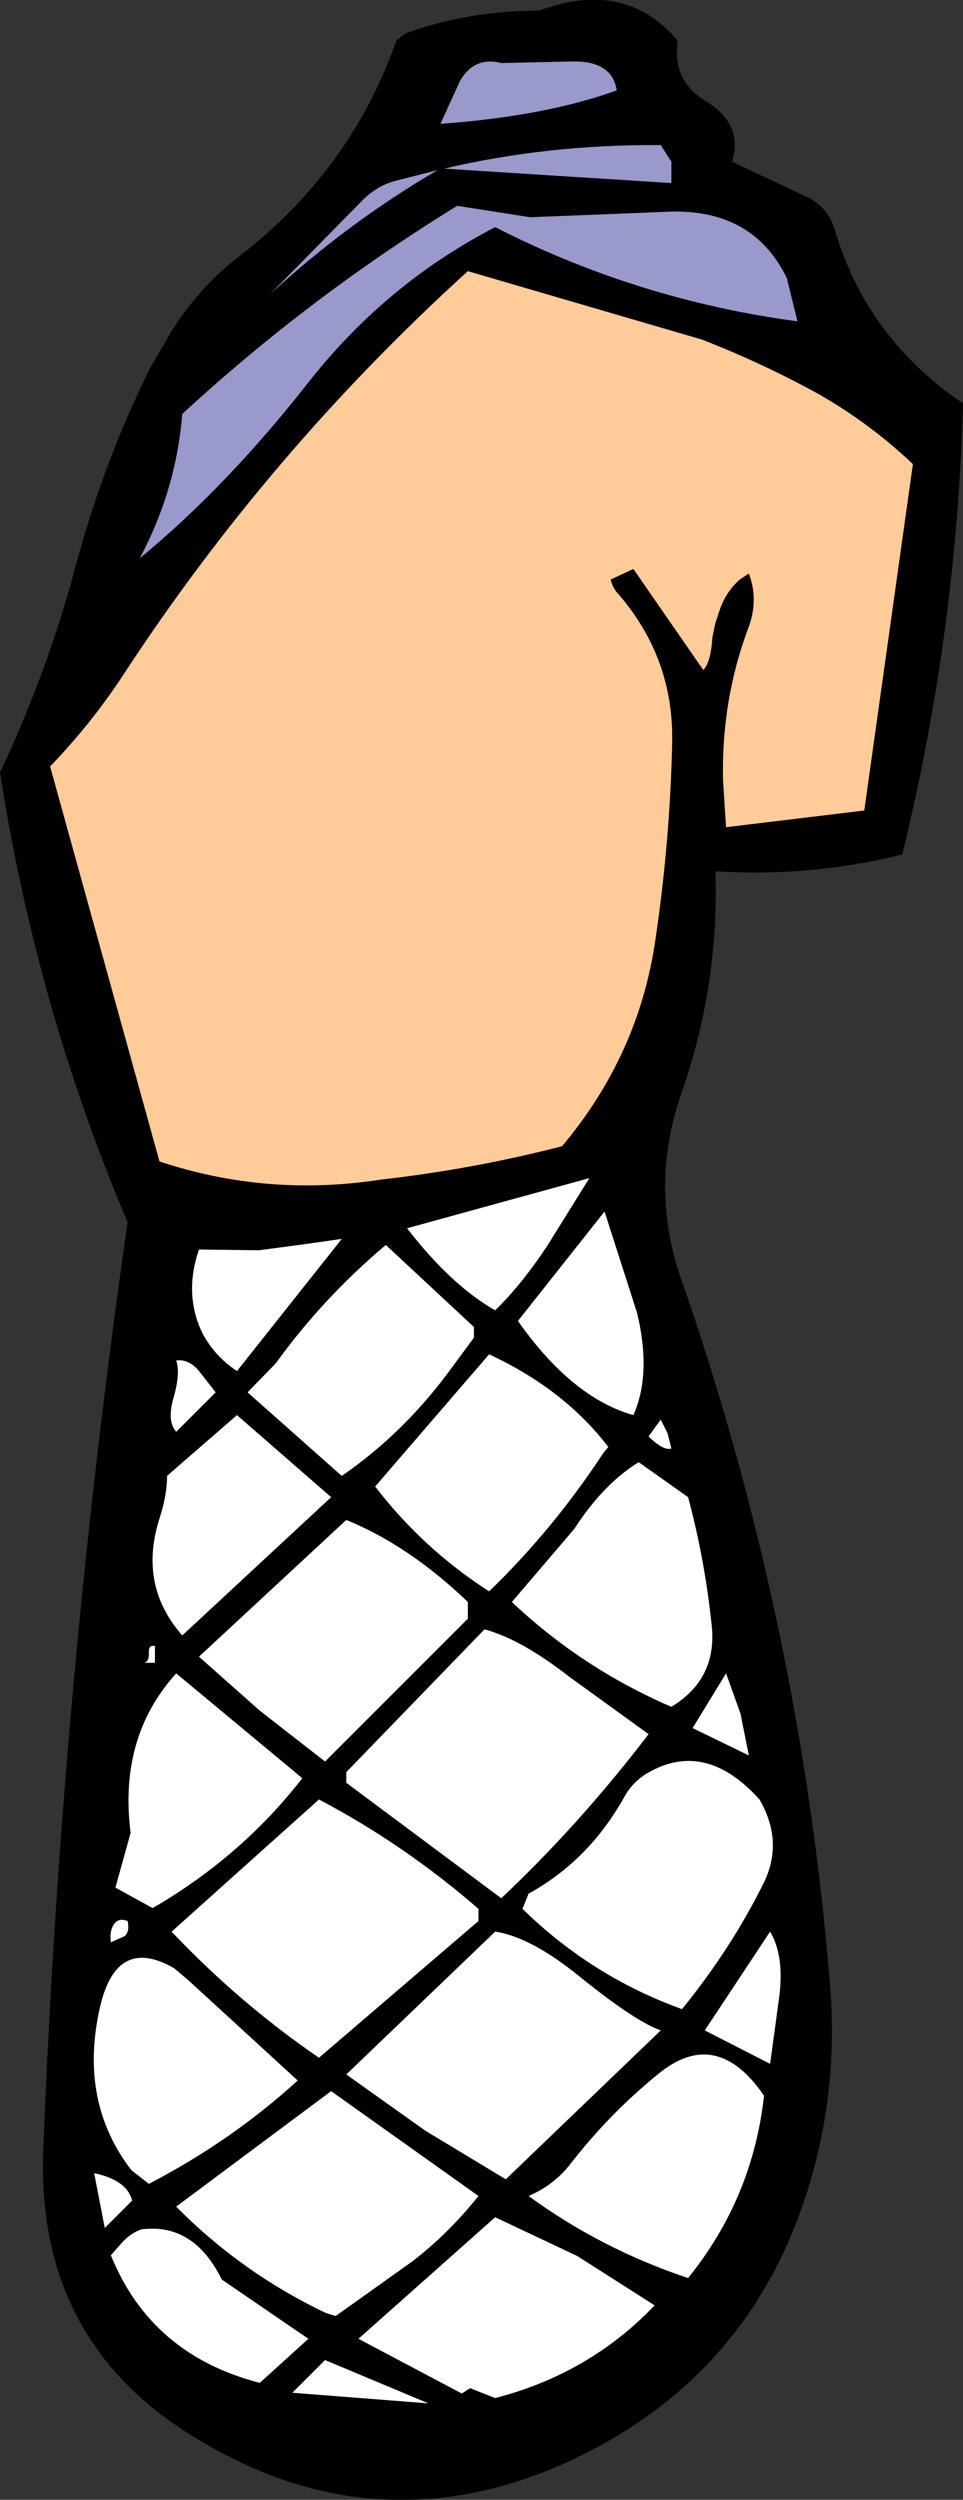 <?xml version="1.0" encoding="UTF-8" standalone="no"?>
<svg xmlns:xlink="http://www.w3.org/1999/xlink" height="164.55px" width="63.4px" xmlns="http://www.w3.org/2000/svg">
  <rect width="100%" height="100%" fill="#333333" stroke="none"/>
  <g transform="matrix(1.0, 0.0, 0.0, 1.0, 31.7, 82.35)">
    <path d="M5.85 -78.3 L1.3 -78.2 Q-0.45 -78.65 -1.4 -77.05 L-2.7 -74.2 Q4.2 -74.7 8.9 -76.4 8.6 -78.4 5.85 -78.3 M12.85 -79.0 Q12.85 -76.85 14.75 -75.7 17.25 -74.2 16.5 -71.7 L21.5 -69.35 Q22.8 -68.7 23.25 -67.25 25.35 -60.1 31.7 -55.8 31.3 -40.8 27.7 -26.1 21.6 -24.6 15.4 -25.0 15.65 -17.55 13.2 -10.5 11.0 -4.3 13.15 1.85 21.0 24.4 22.95 48.35 23.6 56.35 20.8 63.75 16.7 74.55 5.9 79.6 -6.75 85.45 -18.7 78.2 -29.35 71.85 -28.85 59.15 -27.65 28.45 -23.3 -1.9 -29.3 -16.05 -31.7 -31.5 -28.6 -38.05 -26.7 -45.15 -24.9 -51.9 -21.8 -58.15 L-20.35 -60.65 Q-18.45 -63.6 -15.8 -65.6 -8.55 -71.25 -5.6 -79.7 L-5.0 -80.15 Q-0.9 -81.65 3.8 -81.65 9.45 -83.75 12.9 -79.7 L12.85 -79.0 M12.0 -68.4 L3.2 -68.05 -1.6 -68.8 Q-11.35 -62.8 -19.7 -55.1 -20.1 -50.1 -22.5 -45.6 -16.85 -50.25 -11.5 -57.05 -6.35 -63.65 0.9 -67.4 10.3 -62.6 20.8 -61.2 L20.1 -64.05 Q17.8 -68.75 12.0 -68.4 M12.5 -71.7 L11.8 -72.8 Q4.35 -72.85 -2.45 -71.25 L12.5 -70.3 12.5 -71.7 M22.3 -56.35 Q18.5 -58.45 14.5 -60.0 L-0.9 -64.5 Q-14.0 -52.6 -23.6 -37.9 -25.7 -34.7 -28.4 -31.9 L-21.2 -5.9 Q-14.15 -3.55 -6.65 -4.7 -0.5 -5.4 5.3 -6.9 10.35 -12.9 11.45 -20.5 12.4 -26.9 12.55 -33.35 12.7 -38.95 9.05 -43.2 8.65 -43.6 8.5 -44.2 L10.0 -44.9 14.6 -38.25 Q15.1 -38.75 15.2 -40.4 L15.4 -41.35 15.7 -42.25 Q16.1 -43.4 17.0 -44.2 L17.6 -44.6 Q18.25 -42.9 17.6 -41.1 15.8 -36.35 15.9 -31.05 L16.1 -27.9 25.2 -29.0 28.4 -51.8 Q25.6 -54.45 22.3 -56.35 M7.1 -4.8 L-4.9 -1.5 Q-2.0 2.25 0.9 3.9 2.6 2.25 4.3 -0.3 L7.1 -4.8 M-5.65 -70.45 Q-6.8 -70.15 -7.75 -69.25 L-13.9 -63.0 Q-8.8 -67.7 -2.9 -71.15 L-5.65 -70.45 M-18.6 -0.1 Q-19.6 2.8 -18.4 5.35 -17.6 6.9 -16.1 7.9 L-9.2 -0.8 -11.65 -0.45 -14.65 -0.05 -18.6 -0.1 M-0.5 5.7 L-0.5 5.0 -6.3 -0.4 Q-10.45 3.1 -13.55 7.4 L-15.4 9.3 -9.2 14.8 Q-5.05 11.95 -1.9 7.6 L-0.5 5.7 M-20.1 7.2 Q-19.8 8.05 -20.3 9.75 -20.7 11.2 -20.1 11.9 L-17.5 9.3 -18.6 7.9 Q-19.25 7.1 -20.1 7.2 M-8.9 17.7 L-18.6 26.7 -14.6 30.25 -10.3 33.6 -0.9 24.2 -0.9 23.1 Q-4.75 19.4 -8.9 17.7 M-16.1 10.8 L-20.7 14.8 Q-20.7 16.0 -21.15 17.45 -22.65 21.95 -19.7 25.3 L-9.9 16.2 -16.1 10.8 M-21.9 26.4 Q-21.85 27.0 -22.2 27.1 L-21.5 27.1 -21.5 26.0 Q-21.9 25.9 -21.9 26.4 M-23.5 45.1 Q-23.15 44.8 -23.3 44.1 -23.95 43.85 -24.25 44.4 -24.5 44.85 -24.4 45.5 L-23.5 45.1 M-21.65 43.25 Q-15.8 39.85 -11.8 34.7 L-20.1 27.8 Q-23.9 32.0 -23.1 38.3 L-24.1 41.9 -21.65 43.25 M-0.2 43.3 Q-5.1 39.05 -10.7 36.1 L-20.4 44.8 Q-15.95 49.5 -10.7 53.1 L-0.2 44.1 -0.2 43.3 M-20.25 47.2 Q-24.0 45.05 -25.1 49.7 -26.55 55.95 -23.05 60.5 L-21.9 61.4 Q-16.5 58.6 -12.1 54.6 L-19.3 48.0 -20.25 47.2 M-8.9 35.0 L1.3 42.6 Q6.45 37.75 11.0 31.8 L5.75 28.0 Q2.6 25.55 0.2 24.9 L-8.9 34.3 -8.9 35.0 M-17.1 67.7 Q-18.95 63.95 -22.4 64.4 -23.1 64.65 -23.65 65.25 L-24.4 66.1 Q-21.75 72.65 -14.6 74.5 L-11.4 71.6 -17.1 67.7 M-10.25 69.9 L-9.6 70.1 -4.55 66.5 Q-2.2 64.7 -0.2 62.2 L-9.9 55.3 -20.1 62.9 Q-15.8 67.25 -10.25 69.9 M-3.7 57.9 L1.6 61.1 11.8 51.3 Q10.1 50.7 6.45 47.75 3.25 45.15 0.9 44.8 L-8.9 54.2 -3.7 57.9 M-23.0 62.5 Q-23.35 61.15 -25.5 60.7 L-24.8 64.3 -23.0 62.5 M-3.5 75.85 L-10.3 73.0 -12.45 75.15 -3.5 75.85 M-0.75 74.85 L0.9 75.5 Q7.1 73.9 11.4 69.4 L6.3 66.15 0.9 63.6 -8.1 71.6 -1.3 75.2 -0.75 74.85 M11.0 12.2 Q11.95 13.15 12.5 13.0 L12.25 12.0 11.8 11.1 11.0 12.2 M10.0 10.8 Q11.2 8.1 10.25 4.1 L8.1 -2.6 2.4 4.6 Q5.95 9.65 10.0 10.8 M2.0 23.1 Q6.6 27.45 12.5 30.0 15.55 28.15 15.15 24.6 14.7 20.3 13.6 16.2 L10.35 13.9 Q8.05 15.3 6.1 18.3 L2.0 23.1 M8.35 12.9 Q5.45 9.1 0.5 6.8 L-7.0 15.5 Q-3.85 19.6 0.5 22.4 4.7 18.35 8.05 13.25 L8.35 12.9 M17.05 30.45 L16.1 27.8 13.9 31.4 17.6 33.2 17.05 30.45 M10.95 34.35 Q10.0 34.9 9.45 35.85 7.1 40.1 3.1 42.3 L2.7 43.3 Q7.25 47.75 13.2 49.9 16.45 45.9 18.6 41.55 19.9 38.85 18.3 36.1 14.75 32.15 10.95 34.35 M19.0 44.8 L14.7 51.3 19.0 53.5 19.6 49.1 Q19.95 46.4 19.0 44.8 M11.6 54.2 Q8.4 56.8 5.85 60.1 4.75 61.5 3.1 62.2 7.9 65.7 13.6 67.6 17.85 62.35 18.6 55.6 15.45 51.0 11.6 54.2" fill="#000000" fill-rule="evenodd" stroke="none"/>
    <path d="M7.1 -4.8 L4.3 -0.3 Q2.6 2.25 0.9 3.9 -2.0 2.25 -4.9 -1.5 L7.1 -4.8 M11.6 54.2 Q15.45 51.0 18.6 55.6 17.85 62.35 13.6 67.6 7.9 65.7 3.1 62.2 4.75 61.5 5.85 60.1 8.4 56.8 11.6 54.2 M19.0 44.8 Q19.95 46.4 19.6 49.1 L19.0 53.5 14.7 51.3 19.0 44.8 M10.95 34.35 Q14.75 32.15 18.3 36.1 19.9 38.85 18.6 41.55 16.45 45.9 13.2 49.9 7.25 47.75 2.7 43.3 L3.1 42.3 Q7.1 40.1 9.45 35.85 10.0 34.9 10.95 34.35 M17.05 30.45 L17.6 33.2 13.9 31.4 16.1 27.8 17.05 30.45 M8.35 12.9 L8.05 13.25 Q4.7 18.35 0.5 22.4 -3.85 19.6 -7.0 15.5 L0.5 6.8 Q5.45 9.1 8.35 12.9 M2.0 23.1 L6.1 18.3 Q8.05 15.3 10.35 13.9 L13.6 16.2 Q14.7 20.3 15.15 24.6 15.55 28.15 12.5 30.0 6.6 27.45 2.0 23.1 M10.0 10.8 Q5.95 9.65 2.4 4.6 L8.1 -2.6 10.25 4.1 Q11.2 8.1 10.0 10.8 M11.0 12.2 L11.8 11.1 12.25 12.0 12.5 13.0 Q11.95 13.15 11.0 12.2 M-0.75 74.85 L-1.3 75.2 -8.1 71.6 0.9 63.6 6.3 66.15 11.4 69.4 Q7.1 73.9 0.9 75.5 L-0.75 74.85 M-3.5 75.85 L-12.45 75.15 -10.3 73.0 -3.5 75.85 M-23.0 62.5 L-24.8 64.3 -25.5 60.7 Q-23.35 61.15 -23.0 62.5 M-3.7 57.9 L-8.9 54.2 0.9 44.8 Q3.25 45.15 6.45 47.75 10.1 50.7 11.8 51.3 L1.6 61.1 -3.7 57.9 M-10.25 69.9 Q-15.8 67.25 -20.1 62.9 L-9.9 55.3 -0.2 62.2 Q-2.2 64.7 -4.55 66.5 L-9.6 70.1 -10.25 69.9 M-17.1 67.7 L-11.4 71.6 -14.6 74.5 Q-21.75 72.65 -24.4 66.1 L-23.65 65.25 Q-23.1 64.65 -22.4 64.4 -18.95 63.95 -17.1 67.7 M-8.9 35.0 L-8.9 34.3 0.2 24.9 Q2.6 25.55 5.75 28.0 L11.0 31.8 Q6.45 37.75 1.3 42.6 L-8.9 35.0 M-20.25 47.2 L-19.3 48.0 -12.1 54.6 Q-16.5 58.6 -21.9 61.4 L-23.05 60.5 Q-26.55 55.95 -25.1 49.7 -24.0 45.05 -20.25 47.2 M-0.2 43.3 L-0.2 44.1 -10.7 53.1 Q-15.95 49.5 -20.4 44.8 L-10.7 36.1 Q-5.1 39.05 -0.2 43.3 M-21.65 43.25 L-24.1 41.9 -23.1 38.3 Q-23.9 32.0 -20.1 27.8 L-11.8 34.7 Q-15.8 39.85 -21.65 43.25 M-23.5 45.1 L-24.4 45.5 Q-24.5 44.85 -24.25 44.4 -23.95 43.85 -23.3 44.1 -23.15 44.8 -23.5 45.1 M-21.9 26.4 Q-21.9 25.9 -21.5 26.0 L-21.5 27.1 -22.2 27.1 Q-21.85 27.0 -21.9 26.4 M-16.1 10.8 L-9.9 16.2 -19.7 25.3 Q-22.65 21.95 -21.15 17.45 -20.7 16.0 -20.7 14.8 L-16.1 10.8 M-8.9 17.7 Q-4.75 19.4 -0.9 23.1 L-0.9 24.2 -10.3 33.6 -14.6 30.25 -18.6 26.7 -8.9 17.7 M-20.1 7.2 Q-19.25 7.1 -18.6 7.9 L-17.5 9.3 -20.1 11.9 Q-20.7 11.2 -20.3 9.75 -19.8 8.05 -20.1 7.2 M-0.5 5.7 L-1.9 7.6 Q-5.05 11.95 -9.2 14.8 L-15.4 9.3 -13.55 7.4 Q-10.45 3.1 -6.3 -0.4 L-0.5 5.0 -0.5 5.7 M-18.6 -0.1 L-14.65 -0.05 -11.65 -0.45 -9.2 -0.8 -16.1 7.9 Q-17.6 6.9 -18.4 5.35 -19.6 2.8 -18.6 -0.1" fill="#ffffff" fill-rule="evenodd" stroke="none"/>
    <path d="M22.3 -56.35 Q25.6 -54.45 28.4 -51.8 L25.2 -29.0 16.1 -27.9 15.9 -31.05 Q15.8 -36.35 17.6 -41.1 18.25 -42.9 17.6 -44.6 L17.0 -44.2 Q16.1 -43.4 15.7 -42.25 L15.4 -41.35 15.2 -40.4 Q15.1 -38.75 14.6 -38.25 L10.0 -44.9 8.5 -44.2 Q8.65 -43.6 9.05 -43.2 12.7 -38.95 12.55 -33.35 12.4 -26.9 11.45 -20.5 10.35 -12.9 5.3 -6.9 -0.5 -5.4 -6.65 -4.7 -14.15 -3.55 -21.2 -5.9 L-28.4 -31.9 Q-25.7 -34.7 -23.6 -37.9 -14.0 -52.6 -0.9 -64.5 L14.5 -60.0 Q18.5 -58.45 22.3 -56.35" fill="#ffcc99" fill-rule="evenodd" stroke="none"/>
    <path d="M5.85 -78.3 Q8.6 -78.4 8.9 -76.4 4.2 -74.7 -2.7 -74.2 L-1.4 -77.05 Q-0.45 -78.65 1.3 -78.2 L5.85 -78.3 M12.5 -71.7 L12.5 -70.3 -2.45 -71.25 Q4.35 -72.85 11.8 -72.8 L12.5 -71.7 M12.0 -68.4 Q17.8 -68.75 20.1 -64.05 L20.8 -61.2 Q10.3 -62.6 0.9 -67.4 -6.35 -63.65 -11.5 -57.05 -16.85 -50.25 -22.5 -45.6 -20.1 -50.1 -19.7 -55.1 -11.35 -62.8 -1.6 -68.8 L3.2 -68.05 12.0 -68.4 M-5.65 -70.45 L-2.9 -71.15 Q-8.8 -67.7 -13.9 -63.0 L-7.75 -69.25 Q-6.8 -70.15 -5.65 -70.45" fill="#9999cc" fill-rule="evenodd" stroke="none"/>
  </g>
</svg>
